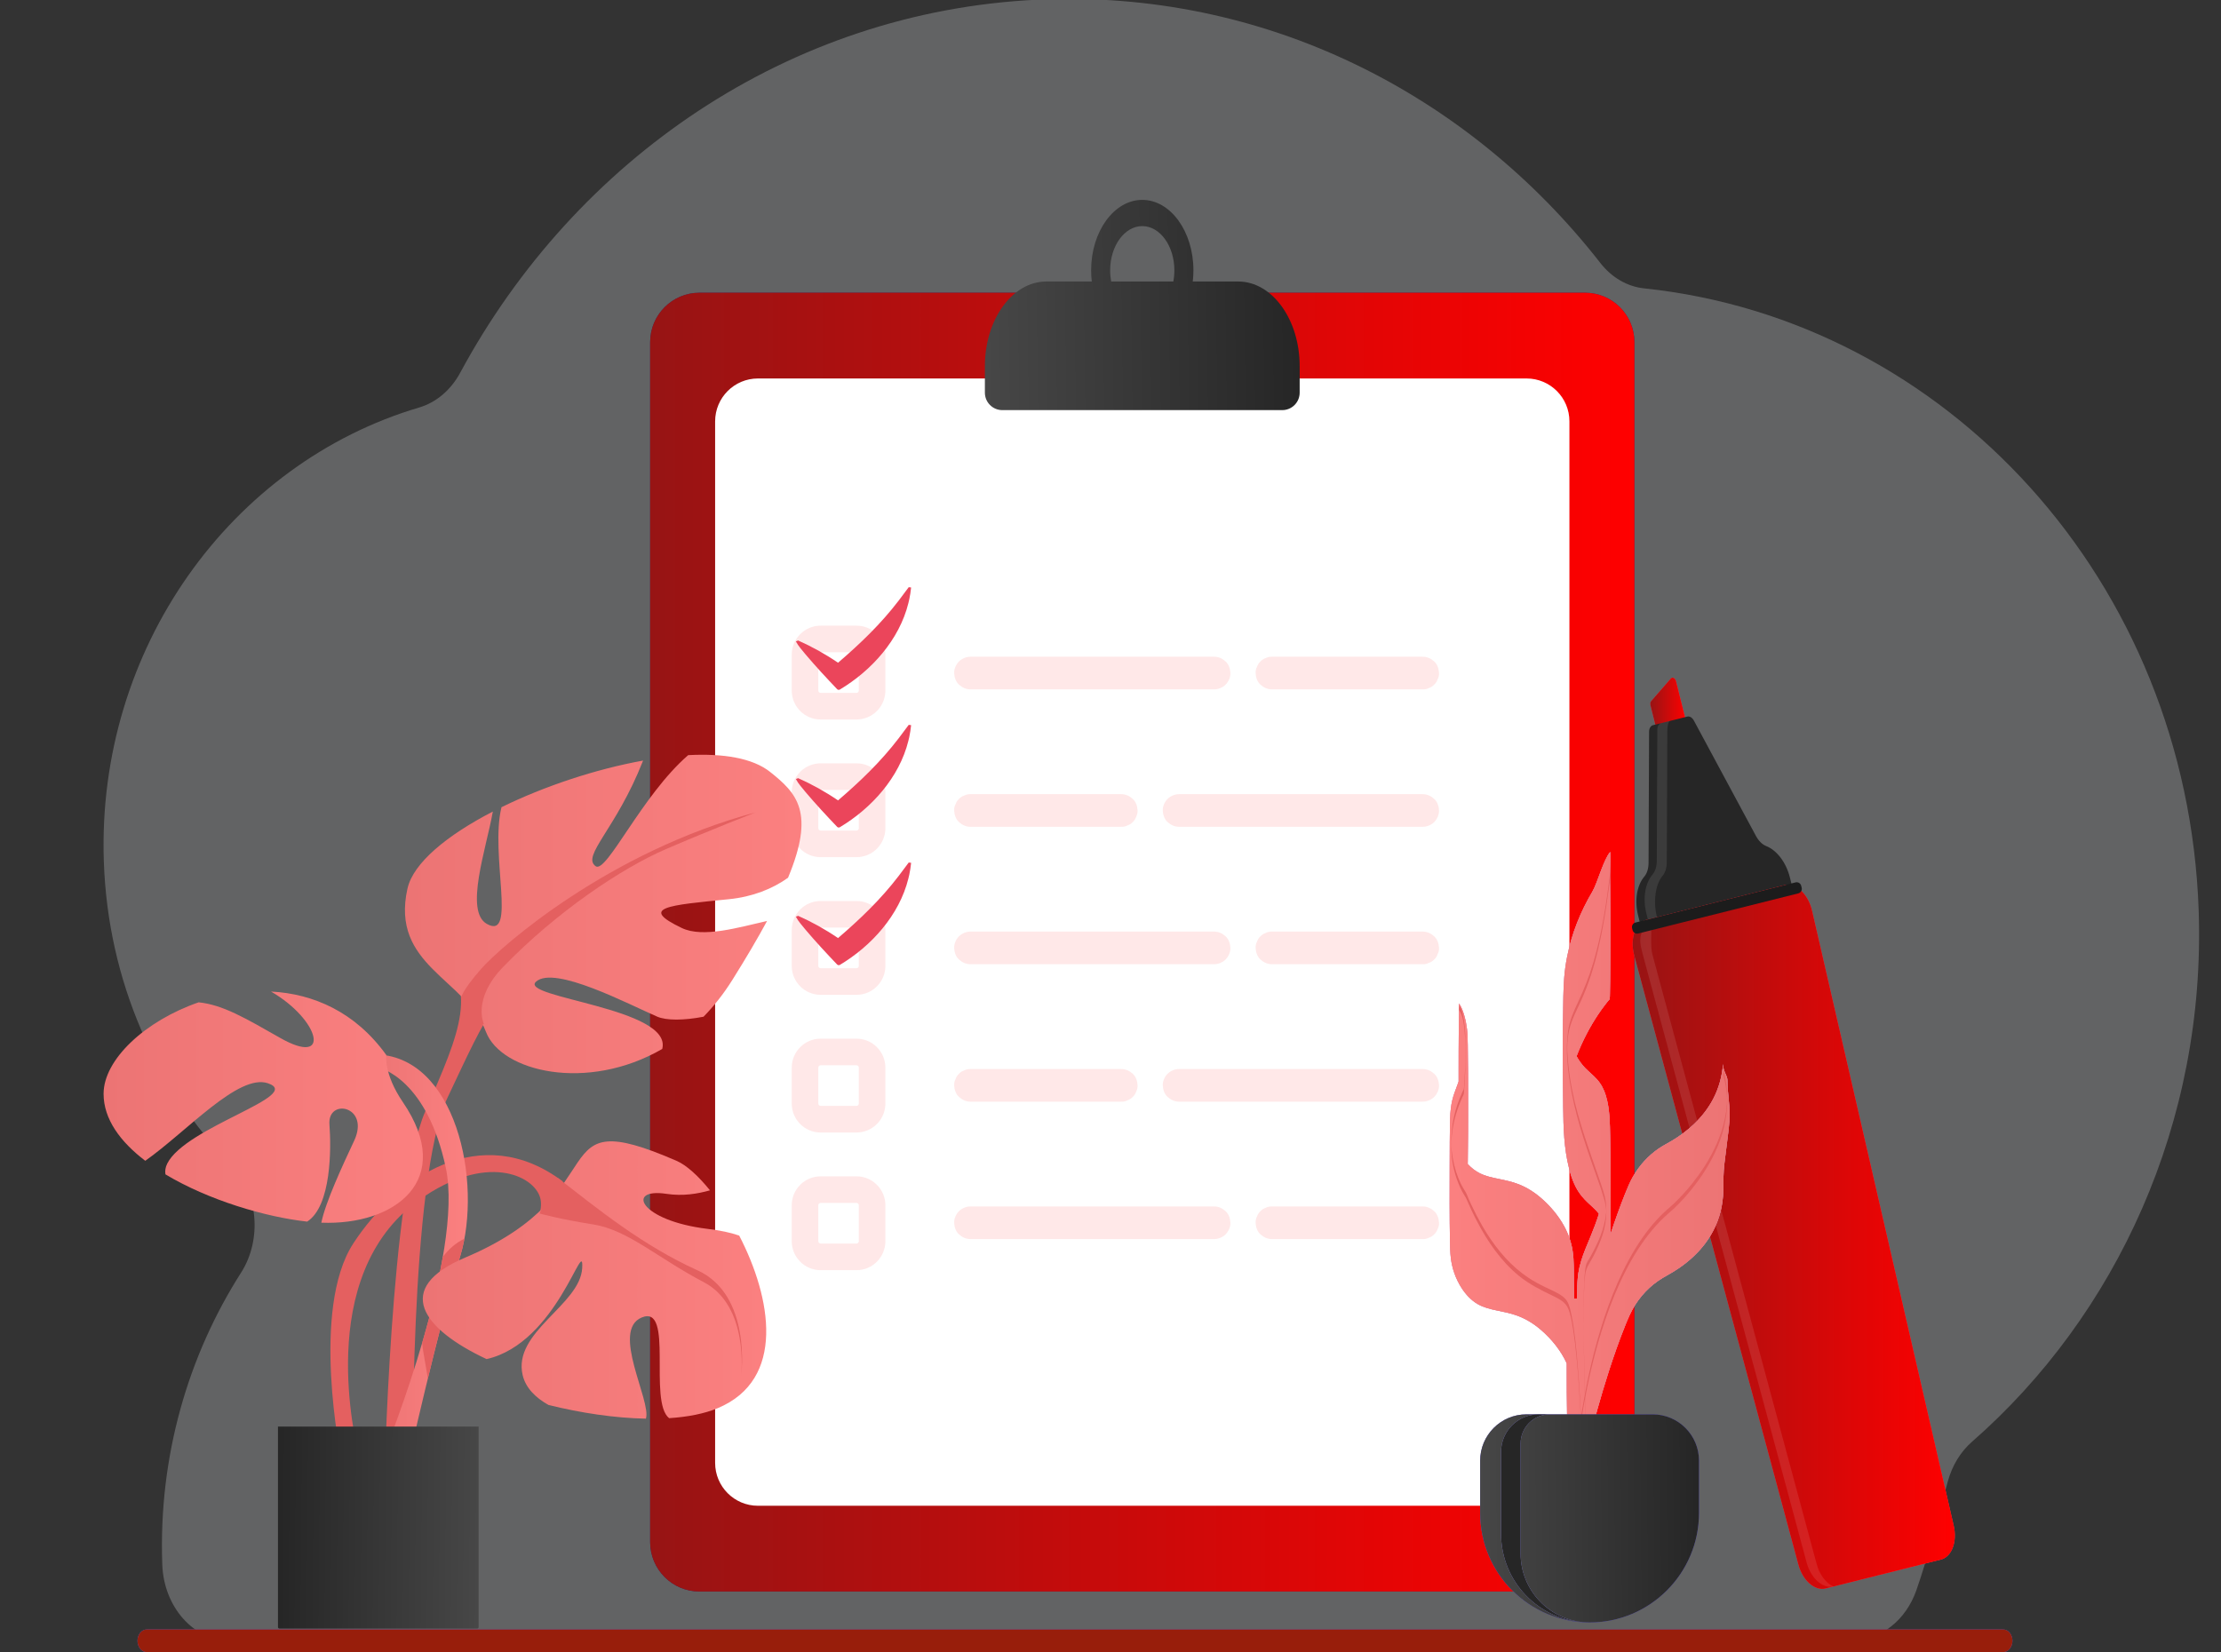 <svg width="840" height="625" viewBox="0 0 840 625" fill="none" xmlns="http://www.w3.org/2000/svg">
<rect x="0" y="0" width="840" height="625" fill="#333333" stroke="none"/>
<g clip-path="url(#clip0_447_266)">
<path d="M831.555 344.413C834.324 424.594 800.494 497.581 745.795 545.45C741.489 549.219 738.298 554.464 736.67 560.458C733.201 573.212 729.405 588.401 724.781 601.612C720.815 612.936 711.421 620.363 700.956 620.37L87.098 620.716C73.291 620.724 61.938 607.988 61.377 591.856C61.374 591.739 61.368 591.621 61.365 591.503C59.963 550.961 71.124 512.887 91.175 481.452C99.22 468.839 97.62 451.148 87.508 440.767C59.053 411.553 40.836 371.207 39.273 325.942C36.485 245.275 87.502 175.18 158.537 154.16C164.967 152.259 170.524 147.554 174.061 140.993C217.505 60.44 298.246 4.33 392.391 -0.117C477.813 -4.15 555.168 35.246 605.268 99.494C609.558 104.994 615.465 108.427 621.803 109.09C736.251 121.089 827.258 219.955 831.555 344.417V344.413Z" fill="#F1F6F9" fill-opacity="0.25"/>
<path d="M757.633 625H55.489C53.562 625 52 623.082 52 620.716C52 618.35 53.562 616.433 55.489 616.433H757.633C759.561 616.433 761.123 618.35 761.123 620.716C761.123 623.082 759.561 625 757.633 625Z" fill="#6357E1"/>
<path d="M757.633 625H55.489C53.562 625 52 623.082 52 620.716C52 618.35 53.562 616.433 55.489 616.433H757.633C759.561 616.433 761.123 618.35 761.123 620.716C761.123 623.082 759.561 625 757.633 625Z" fill="url(#paint0_linear_447_266)"/>
<path d="M599.486 110.743H264.548C254.244 110.743 245.891 119.114 245.891 129.44V583.38C245.891 593.706 254.244 602.077 264.548 602.077H599.486C609.79 602.077 618.143 593.706 618.143 583.38V129.44C618.143 119.114 609.79 110.743 599.486 110.743Z" fill="#302463"/>
<path d="M599.486 110.743H264.548C254.244 110.743 245.891 119.114 245.891 129.44V583.38C245.891 593.706 254.244 602.077 264.548 602.077H599.486C609.79 602.077 618.143 593.706 618.143 583.38V129.44C618.143 119.114 609.79 110.743 599.486 110.743Z" fill="url(#paint1_linear_447_266)"/>
<path d="M577.371 143.179H286.66C277.716 143.179 270.465 150.445 270.465 159.408V553.408C270.465 562.371 277.716 569.638 286.66 569.638H577.371C586.316 569.638 593.567 562.371 593.567 553.408V159.408C593.567 150.445 586.316 143.179 577.371 143.179Z" fill="white"/>
<path d="M468.287 106.492H451.116C451.277 105.115 451.362 103.702 451.362 102.261C451.362 87.57 442.684 75.615 432.016 75.615C421.348 75.615 412.67 87.57 412.67 102.261C412.67 103.702 412.755 105.115 412.916 106.492H395.746C382.902 106.492 372.492 120.828 372.492 138.516V148.548C372.492 152.194 375.441 155.149 379.079 155.149H484.957C488.595 155.149 491.544 152.194 491.544 148.548V138.516C491.544 120.828 481.134 106.492 468.291 106.492H468.287ZM419.87 102.261C419.87 93.04 425.317 85.535 432.012 85.535C438.708 85.535 444.155 93.036 444.155 102.261C444.155 103.723 444.018 105.14 443.76 106.492H420.26C420.003 105.14 419.866 103.723 419.866 102.261H419.87Z" fill="url(#paint2_linear_447_266)"/>
<path d="M367.031 260.791H455.449C456.646 260.791 457.838 260.799 459.035 260.791C459.087 260.791 459.139 260.791 459.192 260.791C460.771 260.791 462.431 260.101 463.547 258.982C464.663 257.864 465.42 256.156 465.352 254.618C465.279 253.023 464.755 251.364 463.547 250.254C462.342 249.143 460.86 248.445 459.192 248.445H370.774C369.577 248.445 368.385 248.437 367.188 248.445C367.136 248.445 367.084 248.445 367.031 248.445C365.452 248.445 363.792 249.135 362.676 250.254C361.609 251.324 360.803 253.08 360.871 254.618C360.944 256.213 361.468 257.872 362.676 258.982C363.881 260.092 365.363 260.791 367.031 260.791Z" fill="#FFE8E8"/>
<path d="M481.043 260.791H535.768C536.51 260.791 537.251 260.791 537.992 260.791C538.024 260.791 538.057 260.791 538.089 260.791C538.939 260.823 539.729 260.646 540.462 260.258C541.227 260.008 541.888 259.584 542.444 258.982C543.044 258.421 543.467 257.759 543.717 256.996C544.104 256.261 544.281 255.466 544.249 254.618C544.176 253.023 543.653 251.364 542.444 250.254C541.239 249.144 539.757 248.445 538.089 248.445H483.363C482.622 248.445 481.88 248.445 481.139 248.445C481.107 248.445 481.075 248.445 481.043 248.445C480.192 248.413 479.403 248.59 478.67 248.978C477.904 249.228 477.243 249.652 476.688 250.254C476.087 250.811 475.664 251.477 475.414 252.24C475.028 252.975 474.85 253.77 474.883 254.618C474.955 256.213 475.479 257.872 476.688 258.982C477.892 260.093 479.375 260.791 481.043 260.791Z" fill="#FFE8E8"/>
<path d="M538.09 300.437H449.672C448.476 300.437 447.283 300.429 446.087 300.437C446.035 300.437 445.982 300.437 445.93 300.437C444.351 300.437 442.691 301.128 441.575 302.246C440.459 303.364 439.701 305.072 439.77 306.61C439.842 308.205 440.366 309.864 441.575 310.974C442.779 312.085 444.262 312.783 445.93 312.783H534.348C535.544 312.783 536.737 312.791 537.933 312.783C537.986 312.783 538.038 312.783 538.09 312.783C539.67 312.783 541.329 312.093 542.445 310.974C543.513 309.905 544.319 308.148 544.25 306.61C544.178 305.015 543.654 303.356 542.445 302.246C541.241 301.136 539.758 300.437 538.09 300.437Z" fill="#FFE8E8"/>
<path d="M424.077 300.437H369.351C368.61 300.437 367.869 300.437 367.127 300.437C367.095 300.437 367.063 300.437 367.031 300.437C366.181 300.405 365.391 300.583 364.658 300.97C363.892 301.221 363.232 301.644 362.676 302.246C362.076 302.803 361.653 303.469 361.403 304.232C361.016 304.967 360.839 305.762 360.871 306.61C360.943 308.205 361.467 309.864 362.676 310.975C363.88 312.085 365.363 312.783 367.031 312.783H421.757C422.498 312.783 423.239 312.783 423.981 312.783C424.013 312.783 424.045 312.783 424.077 312.783C424.927 312.816 425.717 312.638 426.45 312.25C427.216 312 427.876 311.576 428.432 310.975C429.033 310.417 429.456 309.751 429.705 308.988C430.092 308.253 430.269 307.458 430.237 306.61C430.165 305.016 429.641 303.356 428.432 302.246C427.228 301.136 425.745 300.437 424.077 300.437Z" fill="#FFE8E8"/>
<path d="M367.031 364.77H455.449C456.646 364.77 457.838 364.778 459.035 364.77C459.087 364.77 459.14 364.77 459.192 364.77C460.771 364.77 462.431 364.08 463.547 362.962C464.615 361.892 465.42 360.136 465.352 358.597C465.279 357.003 464.756 355.343 463.547 354.233C462.342 353.123 460.86 352.424 459.192 352.424H370.774C369.578 352.424 368.385 352.416 367.189 352.424C367.136 352.424 367.084 352.424 367.031 352.424C365.452 352.424 363.792 353.115 362.676 354.233C361.56 355.351 360.803 357.059 360.871 358.597C360.944 360.192 361.468 361.851 362.676 362.962C363.881 364.072 365.363 364.77 367.031 364.77Z" fill="#FFE8E8"/>
<path d="M481.043 364.771H535.768C536.51 364.771 537.251 364.771 537.992 364.771C538.024 364.771 538.057 364.771 538.089 364.771C538.939 364.803 539.729 364.625 540.462 364.238C541.227 363.987 541.888 363.563 542.444 362.962C543.044 362.405 543.467 361.739 543.717 360.976C544.104 360.241 544.281 359.445 544.249 358.598C544.176 357.003 543.653 355.344 542.444 354.233C541.239 353.123 539.757 352.425 538.089 352.425H483.363C482.622 352.425 481.88 352.425 481.139 352.425C481.107 352.425 481.075 352.425 481.043 352.425C480.192 352.392 479.403 352.57 478.67 352.958C477.904 353.208 477.243 353.632 476.688 354.233C476.087 354.79 475.664 355.457 475.414 356.22C475.028 356.954 474.85 357.75 474.883 358.598C474.955 360.192 475.479 361.852 476.688 362.962C477.892 364.072 479.375 364.771 481.043 364.771Z" fill="#FFE8E8"/>
<path d="M367.031 468.75H455.449C456.646 468.75 457.838 468.758 459.035 468.75C459.087 468.75 459.14 468.75 459.192 468.75C460.771 468.75 462.431 468.06 463.547 466.941C464.663 465.823 465.42 464.115 465.352 462.577C465.279 460.982 464.756 459.323 463.547 458.213C462.342 457.102 460.86 456.404 459.192 456.404H370.774C369.578 456.404 368.385 456.396 367.189 456.404C367.136 456.404 367.084 456.404 367.031 456.404C365.452 456.404 363.792 457.094 362.676 458.213C361.56 459.331 360.803 461.039 360.871 462.577C360.944 464.172 361.468 465.831 362.676 466.941C363.881 468.051 365.363 468.75 367.031 468.75Z" fill="#FFE8E8"/>
<path d="M481.043 468.75H535.768C536.51 468.75 537.251 468.75 537.992 468.75C538.024 468.75 538.057 468.75 538.089 468.75C538.939 468.782 539.729 468.605 540.462 468.217C541.227 467.967 541.888 467.543 542.444 466.941C543.044 466.38 543.467 465.718 543.717 464.955C544.104 464.22 544.281 463.425 544.249 462.577C544.176 460.982 543.653 459.323 542.444 458.213C541.239 457.103 539.757 456.404 538.089 456.404H483.363C482.622 456.404 481.88 456.404 481.139 456.404C481.107 456.404 481.075 456.404 481.043 456.404C480.192 456.372 479.403 456.549 478.67 456.937C477.904 457.187 477.243 457.611 476.688 458.213C476.087 458.774 475.664 459.436 475.414 460.199C475.028 460.934 474.85 461.729 474.883 462.577C474.955 464.172 475.479 465.831 476.688 466.941C477.892 468.052 479.375 468.75 481.043 468.75Z" fill="#FFE8E8"/>
<path d="M538.09 404.417H449.672C448.476 404.417 447.283 404.409 446.087 404.417C446.034 404.417 445.982 404.417 445.93 404.417C444.35 404.417 442.69 405.107 441.575 406.225C440.507 407.295 439.701 409.051 439.77 410.59C439.842 412.184 440.366 413.844 441.575 414.954C442.779 416.064 444.262 416.763 445.93 416.763H534.347C535.544 416.763 536.736 416.771 537.933 416.763C537.985 416.763 538.038 416.763 538.09 416.763C539.669 416.763 541.329 416.072 542.445 414.954C543.561 413.836 544.318 412.128 544.25 410.59C544.177 408.995 543.654 407.336 542.445 406.225C541.241 405.115 539.758 404.417 538.09 404.417Z" fill="#FFE8E8"/>
<path d="M424.077 404.417H369.351C368.61 404.417 367.869 404.417 367.127 404.417C367.095 404.417 367.063 404.417 367.031 404.417C366.181 404.385 365.391 404.562 364.658 404.95C363.892 405.2 363.232 405.624 362.676 406.226C362.076 406.787 361.653 407.449 361.403 408.212C361.016 408.947 360.839 409.742 360.871 410.59C360.943 412.185 361.467 413.844 362.676 414.954C363.88 416.064 365.363 416.763 367.031 416.763H421.757C422.498 416.763 423.239 416.763 423.981 416.763C424.013 416.763 424.045 416.763 424.077 416.763C424.927 416.795 425.717 416.617 426.45 416.23C427.216 415.98 427.876 415.556 428.432 414.954C429.033 414.397 429.456 413.731 429.705 412.968C430.092 412.233 430.269 411.438 430.237 410.59C430.165 408.995 429.641 407.336 428.432 406.226C427.228 405.115 425.745 404.417 424.077 404.417Z" fill="#FFE8E8"/>
<path d="M323.928 272.189H310.371C304.34 272.189 299.438 267.272 299.438 261.232V247.647C299.438 241.603 304.344 236.689 310.371 236.689H323.928C329.959 236.689 334.862 241.607 334.862 247.647V261.232C334.862 267.276 329.955 272.189 323.928 272.189ZM310.371 246.754C309.88 246.754 309.485 247.154 309.485 247.643V261.228C309.485 261.72 309.884 262.116 310.371 262.116H323.928C324.419 262.116 324.814 261.716 324.814 261.228V247.643C324.814 247.15 324.415 246.754 323.928 246.754H310.371Z" fill="#FFE8E8"/>
<path d="M323.928 324.27H310.371C304.34 324.27 299.438 319.353 299.438 313.313V299.728C299.438 293.684 304.344 288.771 310.371 288.771H323.928C329.959 288.771 334.862 293.688 334.862 299.728V313.313C334.862 319.357 329.955 324.27 323.928 324.27ZM310.371 298.835C309.88 298.835 309.485 299.235 309.485 299.724V313.309C309.485 313.801 309.884 314.197 310.371 314.197H323.928C324.419 314.197 324.814 313.797 324.814 313.309V299.724C324.814 299.231 324.415 298.835 323.928 298.835H310.371Z" fill="#FFE8E8"/>
<path d="M323.928 376.35H310.371C304.34 376.35 299.438 371.433 299.438 365.393V351.808C299.438 345.764 304.344 340.851 310.371 340.851H323.928C329.959 340.851 334.862 345.768 334.862 351.808V365.393C334.862 371.437 329.955 376.35 323.928 376.35ZM310.371 350.915C309.88 350.915 309.485 351.315 309.485 351.804V365.389C309.485 365.882 309.884 366.277 310.371 366.277H323.928C324.419 366.277 324.814 365.878 324.814 365.389V351.804C324.814 351.311 324.415 350.915 323.928 350.915H310.371Z" fill="#FFE8E8"/>
<path d="M323.928 428.431H310.371C304.34 428.431 299.438 423.514 299.438 417.474V403.889C299.438 397.845 304.344 392.932 310.371 392.932H323.928C329.959 392.932 334.862 397.849 334.862 403.889V417.474C334.862 423.518 329.955 428.431 323.928 428.431ZM310.371 402.997C309.88 402.997 309.485 403.396 309.485 403.885V417.47C309.485 417.963 309.884 418.358 310.371 418.358H323.928C324.419 418.358 324.814 417.959 324.814 417.47V403.885C324.814 403.392 324.415 402.997 323.928 402.997H310.371Z" fill="#FFE8E8"/>
<path d="M323.928 480.511H310.371C304.34 480.511 299.438 475.594 299.438 469.554V455.969C299.438 449.925 304.344 445.012 310.371 445.012H323.928C329.959 445.012 334.862 449.929 334.862 455.969V469.554C334.862 475.598 329.955 480.511 323.928 480.511ZM310.371 455.077C309.88 455.077 309.485 455.476 309.485 455.965V469.55C309.485 470.043 309.884 470.438 310.371 470.438H323.928C324.419 470.438 324.814 470.039 324.814 469.55V455.965C324.814 455.472 324.415 455.077 323.928 455.077H310.371Z" fill="#FFE8E8"/>
<path d="M343.688 222.127C342.266 223.944 341.134 225.647 339.873 227.23C333.125 236.055 325.285 243.577 316.949 250.719C312.192 247.457 307.123 244.639 301.858 242.301L301.008 242.628C301.942 244.461 303.369 245.927 304.63 247.521C308.465 252.063 312.506 256.407 316.607 260.711C316.873 260.99 317.296 261.05 317.63 260.864C329.644 253.678 340.098 242.051 343.539 228.239L343.889 226.758C343.982 226.293 344.212 224.949 344.3 224.509C344.377 223.988 344.506 222.797 344.59 222.244L343.688 222.131V222.127Z" fill="#EB455B"/>
<path d="M343.688 274.208C342.266 276.025 341.134 277.728 339.873 279.311C333.125 288.137 325.285 295.658 316.949 302.8C312.192 299.538 307.123 296.72 301.858 294.382L301.008 294.709C301.942 296.542 303.369 298.008 304.63 299.602C308.465 304.144 312.506 308.488 316.607 312.792C316.873 313.071 317.296 313.131 317.63 312.945C329.644 305.759 340.098 294.132 343.539 280.32L343.889 278.839C343.982 278.374 344.212 277.03 344.3 276.59C344.377 276.069 344.506 274.878 344.59 274.325L343.688 274.212V274.208Z" fill="#EB455B"/>
<path d="M343.688 326.288C342.266 328.105 341.134 329.809 339.873 331.391C333.125 340.217 325.285 347.738 316.949 354.88C312.192 351.618 307.123 348.8 301.858 346.462L301.008 346.789C301.942 348.622 303.369 350.088 304.63 351.682C308.465 356.224 312.506 360.568 316.607 364.872C316.873 365.147 317.292 365.211 317.626 365.03H317.634C329.648 357.839 340.102 346.212 343.543 332.4L343.893 330.919C343.986 330.455 344.216 329.11 344.304 328.67C344.381 328.149 344.51 326.958 344.594 326.405L343.692 326.292L343.688 326.288Z" fill="#EB455B"/>
<path d="M631.936 256.674L624.499 265.221C624.177 265.588 624.076 266.23 624.233 266.864L626.392 275.504L637.624 272.686L633.898 257.756C633.596 256.553 632.548 255.967 631.94 256.67L631.936 256.674Z" fill="#EB455B"/>
<path d="M631.936 256.674L624.499 265.221C624.177 265.588 624.076 266.23 624.233 266.864L626.392 275.504L637.624 272.686L633.898 257.756C633.596 256.553 632.548 255.967 631.94 256.67L631.936 256.674Z" fill="url(#paint3_linear_447_266)"/>
<path d="M664.123 316.264L640.632 272.593C640.023 271.467 639.048 270.865 638.178 271.083L625.149 274.349C624.279 274.567 623.699 275.561 623.695 276.84L623.497 326.454C623.489 328.517 622.938 330.382 621.902 331.598C619.142 334.836 618.095 340.496 619.561 346.374L620.468 349.995L677.869 335.603L676.962 331.981C675.496 326.103 671.91 321.605 667.954 320.051C666.468 319.466 665.106 318.085 664.127 316.268L664.123 316.264Z" fill="#262626"/>
<path d="M674.865 334.88L622.774 347.944C618.499 349.014 616.368 355.09 618.064 361.376L680.166 591.911C681.794 597.959 686.371 601.956 690.484 600.923L734.042 589.998C738.156 588.968 740.311 583.284 738.905 577.179L685.335 344.504C683.873 338.162 679.143 333.81 674.869 334.88H674.865Z" fill="#EB455B"/>
<path d="M674.865 334.88L622.774 347.944C618.499 349.014 616.368 355.09 618.064 361.376L680.166 591.911C681.794 597.959 686.371 601.956 690.484 600.923L734.042 589.998C738.156 588.968 740.311 583.284 738.905 577.179L685.335 344.504C683.873 338.162 679.143 333.81 674.869 334.88H674.865Z" fill="url(#paint4_linear_447_266)"/>
<path opacity="0.1" d="M631.663 272.714C630.797 272.932 630.596 275.298 630.592 276.578L630.394 326.191C630.386 328.255 629.834 330.12 628.799 331.335C626.039 334.573 625.205 341.089 626.672 346.967L623.239 347.827L622.679 345.586C621.213 339.708 622.256 334.052 625.02 330.81C626.055 329.595 626.607 327.734 626.615 325.667L626.813 276.053C626.817 274.773 627.397 273.78 628.267 273.562L629.17 273.336L631.663 272.71V272.714Z" fill="white"/>
<g opacity="0.1">
<path d="M693.369 600.188C689.317 601.023 684.881 597.063 683.286 591.124L621.183 360.589C620.353 357.508 620.035 355.248 620.845 352.833C621.32 351.396 623.971 350.092 624.261 351.243C624.322 351.489 624.406 351.711 624.519 351.913C624.656 352.187 624.136 358.037 624.962 361.11L687.065 591.645C688.168 595.743 690.622 598.9 693.369 600.184V600.188Z" fill="white"/>
</g>
<path d="M679.093 333.815L618.552 348.998C617.611 349.234 617.039 350.19 617.274 351.133L617.458 351.87C617.693 352.813 618.647 353.386 619.588 353.15L680.13 337.967C681.071 337.731 681.643 336.775 681.407 335.832L681.224 335.096C680.988 334.153 680.034 333.579 679.093 333.815Z" fill="#1C1C1C"/>
<path d="M653.329 408.693C653.312 407.393 652.531 406.295 652.12 405.06C651.717 403.848 651.761 403.687 651.661 402.552C651.31 407.167 650.077 411.673 647.934 415.762C646.057 419.343 643.539 422.541 640.63 425.306C638.1 427.709 635.284 429.788 632.303 431.568C630.635 432.565 628.903 433.425 627.299 434.528C625.325 435.884 623.504 437.475 621.881 439.251C620.257 441.027 618.827 442.99 617.626 445.085C616.373 447.273 615.431 449.615 614.496 451.956C612.57 456.781 610.826 461.678 609.194 466.612C609.154 466.737 609.114 466.862 609.073 466.987C609.142 454.657 609.206 442.319 608.969 429.994C608.868 424.85 608.84 419.473 607.345 414.499C606.652 412.197 605.56 410.074 603.949 408.289C602.599 406.792 601.004 405.552 599.594 404.115C598.256 402.746 597.164 401.212 596.262 399.573C596.854 398.027 597.495 396.501 598.184 394.995C600.545 389.831 603.437 384.873 606.87 380.352C607.486 379.54 608.11 378.733 608.791 377.974C608.86 377.259 608.892 376.54 608.888 375.826C608.932 374.106 608.961 372.386 608.969 370.666C609.033 364.784 609.045 358.902 609.041 353.019C609.041 347.137 609.037 341.255 608.969 335.373C608.952 334.073 608.936 332.773 608.916 331.469C608.932 330.33 609.102 323.43 609.001 322.296C606.487 325.09 604.17 334.097 602.257 337.319C597.749 344.896 594.429 353.225 592.709 361.885C592.185 364.517 591.81 367.178 591.597 369.851C591.403 372.241 591.323 374.623 591.27 377.021C590.976 390.937 591.053 404.878 591.206 418.794C591.291 426.566 591.504 434.309 593.406 441.883C594.228 445.154 595.372 448.412 597.277 451.222C598.514 453.042 600.077 454.548 601.697 456.018C602.789 457.007 603.84 458.024 604.738 459.175C603.832 462.066 602.764 464.9 601.608 467.702C600.339 470.786 598.973 473.842 598.002 477.04C597.535 478.582 597.164 480.157 596.927 481.751C596.762 482.857 596.673 483.972 596.604 485.086C596.576 485.526 596.56 485.966 596.548 486.406C596.504 488.025 596.472 489.644 596.447 491.263C596.065 491.271 595.678 491.275 595.295 491.267C595.283 488.962 595.267 486.656 595.243 484.355C595.215 481.804 595.259 479.204 595.106 476.632C595.098 476.026 595.086 475.816 595.07 476.002C595.001 475.053 594.9 474.105 594.759 473.168C594.252 469.841 593.104 466.64 591.48 463.709C589.369 459.898 586.505 456.498 583.282 453.616C580.655 451.27 577.698 449.324 574.431 448.04C571.909 447.047 569.274 446.494 566.631 445.953C564.286 445.477 561.921 444.964 559.758 443.898C557.981 443.026 556.438 441.795 555.105 440.345C555.113 440.018 555.117 439.691 555.125 439.364C555.258 432.024 555.25 424.677 555.25 417.333C555.25 410.046 555.25 402.75 555.125 395.463C555.105 394.337 555.093 393.206 555.044 392.076C555.004 391.155 554.94 390.235 554.831 389.318C554.492 386.428 553.501 381.991 551.809 379.617C551.741 380.331 551.809 382.665 551.809 383.384C551.765 385.103 551.737 386.823 551.729 388.543C551.668 394.425 551.656 400.308 551.656 406.19C551.656 407.183 551.656 408.176 551.656 409.169C551.483 409.666 551.306 410.163 551.12 410.659C550.452 412.464 549.743 414.232 549.291 416.11C548.764 418.322 548.526 420.595 548.462 422.868C548.284 428.916 548.296 434.968 548.28 441.015C548.256 450.616 548.212 460.225 548.401 469.825C548.441 471.856 548.474 473.883 548.715 475.901C549.199 479.918 550.577 483.806 552.752 487.193C554.376 489.725 556.438 491.986 559.065 493.443C561.228 494.646 563.63 495.236 566.027 495.732C568.67 496.281 571.324 496.79 573.867 497.727C577.17 498.946 580.179 500.823 582.85 503.137C586.839 506.592 590.332 510.884 592.548 515.749C592.531 522.955 592.56 530.162 592.701 537.36C592.721 538.345 592.721 539.339 592.793 540.324C592.805 540.473 592.813 540.622 592.826 540.768C592.826 540.772 592.826 540.78 592.826 540.784C592.838 540.796 592.838 540.816 592.85 540.832C592.894 540.877 592.942 540.897 592.995 540.921C593.168 541.01 593.406 541.022 593.595 541.046C594.308 541.139 595.037 541.143 595.754 541.147C597.422 541.159 599.09 541.099 600.754 541.022C601.028 541.01 601.298 540.998 601.572 540.982C601.673 540.978 601.926 541.01 602.011 540.958C602.075 540.921 602.088 540.869 602.104 540.792C602.297 540.82 602.438 540.869 602.474 540.954C602.535 540.304 602.563 539.65 602.567 538.995C603.058 537.106 603.566 535.217 604.09 533.335C605.443 528.474 606.89 523.642 608.437 518.841C610.318 513 612.349 507.202 614.637 501.51C615.725 498.805 616.853 496.14 618.416 493.677C619.935 491.287 621.756 489.095 623.83 487.185C625.865 485.312 628.121 483.79 630.534 482.47C632.178 481.57 633.777 480.584 635.316 479.515C638.918 477.003 642.205 473.996 644.876 470.467C647.958 466.394 650.126 461.658 651.109 456.607C651.375 455.235 651.556 453.842 651.661 452.445C651.846 450.022 651.81 447.556 651.834 445.133C651.894 439.251 654.134 427.87 654.134 421.988C654.134 416.105 653.393 414.547 653.329 408.665V408.693ZM592.874 540.203C592.878 540.154 592.882 540.11 592.89 540.061C592.87 540.639 592.866 540.518 592.874 540.203Z" fill="#ABA6F8"/>
<path d="M653.329 408.693C653.312 407.393 652.531 406.295 652.12 405.06C651.717 403.848 651.761 403.687 651.661 402.552C651.31 407.167 650.077 411.673 647.934 415.762C646.057 419.343 643.539 422.541 640.63 425.306C638.1 427.709 635.284 429.788 632.303 431.568C630.635 432.565 628.903 433.425 627.299 434.528C625.325 435.884 623.504 437.475 621.881 439.251C620.257 441.027 618.827 442.99 617.626 445.085C616.373 447.273 615.431 449.615 614.496 451.956C612.57 456.781 610.826 461.678 609.194 466.612C609.154 466.737 609.114 466.862 609.073 466.987C609.142 454.657 609.206 442.319 608.969 429.994C608.868 424.85 608.84 419.473 607.345 414.499C606.652 412.197 605.56 410.074 603.949 408.289C602.599 406.792 601.004 405.552 599.594 404.115C598.256 402.746 597.164 401.212 596.262 399.573C596.854 398.027 597.495 396.501 598.184 394.995C600.545 389.831 603.437 384.873 606.87 380.352C607.486 379.54 608.11 378.733 608.791 377.974C608.86 377.259 608.892 376.54 608.888 375.826C608.932 374.106 608.961 372.386 608.969 370.666C609.033 364.784 609.045 358.902 609.041 353.019C609.041 347.137 609.037 341.255 608.969 335.373C608.952 334.073 608.936 332.773 608.916 331.469C608.932 330.33 609.102 323.43 609.001 322.296C606.487 325.09 604.17 334.097 602.257 337.319C597.749 344.896 594.429 353.225 592.709 361.885C592.185 364.517 591.81 367.178 591.597 369.851C591.403 372.241 591.323 374.623 591.27 377.021C590.976 390.937 591.053 404.878 591.206 418.794C591.291 426.566 591.504 434.309 593.406 441.883C594.228 445.154 595.372 448.412 597.277 451.222C598.514 453.042 600.077 454.548 601.697 456.018C602.789 457.007 603.84 458.024 604.738 459.175C603.832 462.066 602.764 464.9 601.608 467.702C600.339 470.786 598.973 473.842 598.002 477.04C597.535 478.582 597.164 480.157 596.927 481.751C596.762 482.857 596.673 483.972 596.604 485.086C596.576 485.526 596.56 485.966 596.548 486.406C596.504 488.025 596.472 489.644 596.447 491.263C596.065 491.271 595.678 491.275 595.295 491.267C595.283 488.962 595.267 486.656 595.243 484.355C595.215 481.804 595.259 479.204 595.106 476.632C595.098 476.026 595.086 475.816 595.07 476.002C595.001 475.053 594.9 474.105 594.759 473.168C594.252 469.841 593.104 466.64 591.48 463.709C589.369 459.898 586.505 456.498 583.282 453.616C580.655 451.27 577.698 449.324 574.431 448.04C571.909 447.047 569.274 446.494 566.631 445.953C564.286 445.477 561.921 444.964 559.758 443.898C557.981 443.026 556.438 441.795 555.105 440.345C555.113 440.018 555.117 439.691 555.125 439.364C555.258 432.024 555.25 424.677 555.25 417.333C555.25 410.046 555.25 402.75 555.125 395.463C555.105 394.337 555.093 393.206 555.044 392.076C555.004 391.155 554.94 390.235 554.831 389.318C554.492 386.428 553.501 381.991 551.809 379.617C551.741 380.331 551.809 382.665 551.809 383.384C551.765 385.103 551.737 386.823 551.729 388.543C551.668 394.425 551.656 400.308 551.656 406.19C551.656 407.183 551.656 408.176 551.656 409.169C551.483 409.666 551.306 410.163 551.12 410.659C550.452 412.464 549.743 414.232 549.291 416.11C548.764 418.322 548.526 420.595 548.462 422.868C548.284 428.916 548.296 434.968 548.28 441.015C548.256 450.616 548.212 460.225 548.401 469.825C548.441 471.856 548.474 473.883 548.715 475.901C549.199 479.918 550.577 483.806 552.752 487.193C554.376 489.725 556.438 491.986 559.065 493.443C561.228 494.646 563.63 495.236 566.027 495.732C568.67 496.281 571.324 496.79 573.867 497.727C577.17 498.946 580.179 500.823 582.85 503.137C586.839 506.592 590.332 510.884 592.548 515.749C592.531 522.955 592.56 530.162 592.701 537.36C592.721 538.345 592.721 539.339 592.793 540.324C592.805 540.473 592.813 540.622 592.826 540.768C592.826 540.772 592.826 540.78 592.826 540.784C592.838 540.796 592.838 540.816 592.85 540.832C592.894 540.877 592.942 540.897 592.995 540.921C593.168 541.01 593.406 541.022 593.595 541.046C594.308 541.139 595.037 541.143 595.754 541.147C597.422 541.159 599.09 541.099 600.754 541.022C601.028 541.01 601.298 540.998 601.572 540.982C601.673 540.978 601.926 541.01 602.011 540.958C602.075 540.921 602.088 540.869 602.104 540.792C602.297 540.82 602.438 540.869 602.474 540.954C602.535 540.304 602.563 539.65 602.567 538.995C603.058 537.106 603.566 535.217 604.09 533.335C605.443 528.474 606.89 523.642 608.437 518.841C610.318 513 612.349 507.202 614.637 501.51C615.725 498.805 616.853 496.14 618.416 493.677C619.935 491.287 621.756 489.095 623.83 487.185C625.865 485.312 628.121 483.79 630.534 482.47C632.178 481.57 633.777 480.584 635.316 479.515C638.918 477.003 642.205 473.996 644.876 470.467C647.958 466.394 650.126 461.658 651.109 456.607C651.375 455.235 651.556 453.842 651.661 452.445C651.846 450.022 651.81 447.556 651.834 445.133C651.894 439.251 654.134 427.87 654.134 421.988C654.134 416.105 653.393 414.547 653.329 408.665V408.693ZM592.874 540.203C592.878 540.154 592.882 540.11 592.89 540.061C592.87 540.639 592.866 540.518 592.874 540.203Z" fill="url(#paint5_linear_447_266)"/>
<path d="M653.329 408.693C653.312 407.393 652.531 406.295 652.12 405.06C651.717 403.848 651.761 403.687 651.661 402.552C651.31 407.167 650.077 411.673 647.934 415.762C646.057 419.343 643.539 422.541 640.63 425.306C638.1 427.709 635.284 429.788 632.303 431.568C630.635 432.565 628.903 433.425 627.299 434.528C625.325 435.884 623.504 437.475 621.881 439.251C620.257 441.027 618.827 442.99 617.626 445.085C616.373 447.273 615.431 449.615 614.496 451.956C612.57 456.781 610.826 461.678 609.194 466.612C609.154 466.737 609.114 466.862 609.073 466.987C609.142 454.657 609.206 442.319 608.969 429.994C608.868 424.85 608.84 419.473 607.345 414.499C606.652 412.197 605.56 410.074 603.949 408.289C602.599 406.792 601.004 405.552 599.594 404.115C598.256 402.746 597.164 401.212 596.262 399.573C596.854 398.027 597.495 396.501 598.184 394.995C600.545 389.831 603.437 384.873 606.87 380.352C607.486 379.54 608.11 378.733 608.791 377.974C608.86 377.259 608.892 376.54 608.888 375.826C608.932 374.106 608.961 372.386 608.969 370.666C609.033 364.784 609.045 358.902 609.041 353.019C609.041 347.137 609.037 341.255 608.969 335.373C608.952 334.073 608.936 332.773 608.916 331.469C608.932 330.33 609.102 323.43 609.001 322.296C606.487 325.09 604.17 334.097 602.257 337.319C597.749 344.896 594.429 353.225 592.709 361.885C592.185 364.517 591.81 367.178 591.597 369.851C591.403 372.241 591.323 374.623 591.27 377.021C590.976 390.937 591.053 404.878 591.206 418.794C591.291 426.566 591.504 434.309 593.406 441.883C594.228 445.154 595.372 448.412 597.277 451.222C598.514 453.042 600.077 454.548 601.697 456.018C602.789 457.007 603.84 458.024 604.738 459.175C603.832 462.066 602.764 464.9 601.608 467.702C600.339 470.786 598.973 473.842 598.002 477.04C597.535 478.582 597.164 480.157 596.927 481.751C596.762 482.857 596.673 483.972 596.604 485.086C596.576 485.526 596.56 485.966 596.548 486.406C596.504 488.025 596.472 489.644 596.447 491.263C596.065 491.271 595.678 491.275 595.295 491.267C595.283 488.962 595.267 486.656 595.243 484.355C595.215 481.804 595.259 479.204 595.106 476.632C595.098 476.026 595.086 475.816 595.07 476.002C595.001 475.053 594.9 474.105 594.759 473.168C594.252 469.841 593.104 466.64 591.48 463.709C589.369 459.898 586.505 456.498 583.282 453.616C580.655 451.27 577.698 449.324 574.431 448.04C571.909 447.047 569.274 446.494 566.631 445.953C564.286 445.477 561.921 444.964 559.758 443.898C557.981 443.026 556.438 441.795 555.105 440.345C555.113 440.018 555.117 439.691 555.125 439.364C555.258 432.024 555.25 424.677 555.25 417.333C555.25 410.046 555.25 402.75 555.125 395.463C555.105 394.337 555.093 393.206 555.044 392.076C555.004 391.155 554.94 390.235 554.831 389.318C554.492 386.428 553.501 381.991 551.809 379.617C551.741 380.331 551.809 382.665 551.809 383.384C551.765 385.103 551.737 386.823 551.729 388.543C551.668 394.425 551.656 400.308 551.656 406.19C551.656 407.183 551.656 408.176 551.656 409.169C551.483 409.666 551.306 410.163 551.12 410.659C550.452 412.464 549.743 414.232 549.291 416.11C548.764 418.322 548.526 420.595 548.462 422.868C548.284 428.916 548.296 434.968 548.28 441.015C548.256 450.616 548.212 460.225 548.401 469.825C548.441 471.856 548.474 473.883 548.715 475.901C549.199 479.918 550.577 483.806 552.752 487.193C554.376 489.725 556.438 491.986 559.065 493.443C561.228 494.646 563.63 495.236 566.027 495.732C568.67 496.281 571.324 496.79 573.867 497.727C577.17 498.946 580.179 500.823 582.85 503.137C586.839 506.592 590.332 510.884 592.548 515.749C592.531 522.955 592.56 530.162 592.701 537.36C592.721 538.345 592.721 539.339 592.793 540.324C592.805 540.473 592.813 540.622 592.826 540.768C592.826 540.772 592.826 540.78 592.826 540.784C592.838 540.796 592.838 540.816 592.85 540.832C592.894 540.877 592.942 540.897 592.995 540.921C593.168 541.01 593.406 541.022 593.595 541.046C594.308 541.139 595.037 541.143 595.754 541.147C597.422 541.159 599.09 541.099 600.754 541.022C601.028 541.01 601.298 540.998 601.572 540.982C601.673 540.978 601.926 541.01 602.011 540.958C602.075 540.921 602.088 540.869 602.104 540.792C602.297 540.82 602.438 540.869 602.474 540.954C602.535 540.304 602.563 539.65 602.567 538.995C603.058 537.106 603.566 535.217 604.09 533.335C605.443 528.474 606.89 523.642 608.437 518.841C610.318 513 612.349 507.202 614.637 501.51C615.725 498.805 616.853 496.14 618.416 493.677C619.935 491.287 621.756 489.095 623.83 487.185C625.865 485.312 628.121 483.79 630.534 482.47C632.178 481.57 633.777 480.584 635.316 479.515C638.918 477.003 642.205 473.996 644.876 470.467C647.958 466.394 650.126 461.658 651.109 456.607C651.375 455.235 651.556 453.842 651.661 452.445C651.846 450.022 651.81 447.556 651.834 445.133C651.894 439.251 654.134 427.87 654.134 421.988C654.134 416.105 653.393 414.547 653.329 408.665V408.693ZM592.874 540.203C592.878 540.154 592.882 540.11 592.89 540.061C592.87 540.639 592.866 540.518 592.874 540.203Z" fill="url(#paint6_linear_447_266)"/>
<path d="M596.731 547.696C596.856 546.299 597.021 544.91 597.194 543.521C597.654 539.835 598.21 536.161 598.842 532.5C599.745 527.291 600.804 522.112 602.041 516.972C603.495 510.928 605.191 504.937 607.202 499.055C609.301 492.906 611.746 486.866 614.695 481.073C617.527 475.506 620.839 470.144 624.851 465.348C626.769 463.059 628.852 460.899 631.116 458.953C631.785 458.376 632.45 457.814 633.09 457.209C636.071 454.379 638.803 451.27 641.285 447.992C645.104 442.953 648.355 437.422 650.522 431.463C652.94 424.814 653.806 417.607 652.931 410.574C652.698 408.689 652.307 406.824 651.783 404.999C651.953 405.584 651.614 406.323 651.783 406.921C652.307 408.75 652.694 410.611 652.931 412.496C653.052 413.473 653.133 414.454 653.173 415.439C653.185 415.698 653.185 415.96 653.197 416.219C653.209 416.586 653.197 415.96 653.197 415.96C653.23 416.077 653.189 416.307 653.185 416.428C653.169 416.864 653.149 417.301 653.117 417.737C652.871 421.241 652.142 424.701 651.05 428.036C649.072 434.079 645.934 439.711 642.207 444.843C639.653 448.359 636.809 451.678 633.698 454.714C633.147 455.255 632.591 455.796 632.002 456.296C630.028 457.992 628.139 459.74 626.39 461.674C622.305 466.192 618.917 471.315 616.012 476.664C612.979 482.248 610.461 488.106 608.289 494.073C606.17 499.903 604.382 505.85 602.843 511.857C601.497 517.105 600.345 522.402 599.358 527.732C598.625 531.704 597.98 535.693 597.444 539.698C597.186 541.636 596.941 543.578 596.755 545.524C596.747 545.608 596.739 545.697 596.731 545.782C596.675 546.42 596.788 547.07 596.731 547.704V547.696Z" fill="#E46060"/>
<path d="M600.087 545.81C599.946 542.362 599.825 538.91 599.713 535.458C599.455 527.735 599.237 520.012 599.096 512.289C598.955 504.622 598.83 496.939 599.076 489.272C599.153 486.826 599.229 484.355 599.572 481.928C599.922 479.454 601.445 477.524 602.585 475.336C605.228 470.269 607.448 464.746 607.52 458.952C607.549 456.853 607.468 454.806 606.968 452.759C606.525 450.93 605.929 449.138 605.321 447.362C601.393 435.88 597.03 424.608 594.657 412.661C593.96 409.153 593.416 405.612 593.077 402.051C592.952 400.755 592.856 399.455 592.791 398.155C592.775 397.788 592.759 397.417 592.747 397.049C592.743 396.864 592.735 396.678 592.731 396.492C592.727 396.242 592.739 395.769 592.723 396.298C592.783 393.997 592.981 391.708 593.525 389.463C594.467 385.571 596.409 382.035 598.049 378.409C600.885 372.147 602.924 365.591 604.487 358.897C605.82 353.189 606.839 347.407 607.702 341.606C607.976 339.757 608.233 337.903 608.475 336.05C608.664 334.617 608.934 333.172 608.938 331.722C608.942 330.338 608.938 328.949 608.938 327.564V323.66C608.938 323.587 608.938 322.699 608.93 322.699C608.922 322.699 608.922 323.648 608.922 323.66V331.468C608.922 331.149 608.93 330.826 608.93 330.507C607.569 341.731 605.848 353.015 602.686 363.887C601.127 369.249 599.064 374.372 596.687 379.415C595.056 382.874 593.561 386.326 593.033 390.15C591.982 397.719 593.013 405.814 594.399 413.235C596.619 425.12 600.8 436.392 604.793 447.753C605.454 449.63 606.102 451.516 606.642 453.434C606.856 454.193 607.053 454.96 607.202 455.735C607.311 456.292 607.391 456.853 607.444 457.418C607.468 457.681 607.468 457.947 607.496 458.206C607.548 458.734 607.496 457.842 607.5 457.846C607.645 458.202 607.436 458.92 607.395 459.316C606.795 465.016 604.285 470.394 601.542 475.352C600.978 476.373 600.188 477.387 599.858 478.517C599.656 479.203 599.572 479.926 599.491 480.633C599.213 483.023 599.129 485.437 599.056 487.839C598.838 495.154 598.911 502.482 599.016 509.798C599.129 517.537 599.326 525.276 599.568 533.012C599.713 537.671 599.874 542.326 600.055 546.981C600.063 547.207 600.071 547.433 600.083 547.659C600.063 547.203 600.112 546.387 600.087 545.806V545.81Z" fill="#E46060"/>
<path d="M598.458 547.922C598.353 544.628 598.208 541.329 598.051 538.039C597.716 531.042 597.305 524.05 596.737 517.07C596.205 510.549 595.662 503.952 594.344 497.537C593.986 495.777 593.627 493.799 592.676 492.248C591.919 491.013 590.714 490.145 589.482 489.435C587.858 488.502 586.13 487.759 584.45 486.948C582.21 485.866 580.022 484.683 577.951 483.306C571.638 479.107 566.615 473.281 562.55 466.923C561.075 464.618 559.722 462.236 558.461 459.809C557.764 458.469 557.095 457.112 556.454 455.744C556.124 455.045 555.802 454.339 555.487 453.632C555.121 452.817 554.835 451.9 554.396 451.125C553.767 450.019 553.062 448.977 552.506 447.823C551.1 444.916 550.113 441.799 549.525 438.626C549.118 436.429 548.828 434.14 548.917 431.904C549.025 429.158 549.42 426.429 550.061 423.76C550.782 420.769 551.809 417.858 553.078 415.056C553.284 414.6 553.57 414.172 553.646 413.679C553.687 413.421 553.691 413.147 553.711 412.884C553.912 410.321 554.057 407.753 554.154 405.181C554.303 401.37 554.343 397.551 554.243 393.739C554.154 390.332 553.985 386.84 553.171 383.513C552.897 382.391 552.542 381.248 551.902 380.279C552.003 380.429 551.894 381.05 551.894 381.24C551.894 381.454 551.781 382.015 551.902 382.201C553.421 384.494 553.683 387.676 553.936 390.336C554.299 394.147 554.315 397.979 554.198 401.802C554.11 404.672 553.961 407.539 553.747 410.405C553.711 410.89 553.747 411.479 553.622 411.952C553.513 412.355 553.243 412.759 553.07 413.143C552.704 413.954 552.353 414.778 552.027 415.609C551.467 417.034 550.971 418.484 550.552 419.953C549.174 424.758 548.739 429.671 548.892 434.653C549.009 438.537 549.702 442.405 550.983 446.074C551.737 448.234 552.683 450.35 553.892 452.292C554.15 452.704 554.392 453.055 554.585 453.499C555.834 456.418 557.179 459.292 558.654 462.102C562.679 469.781 567.719 477.149 574.483 482.668C578.374 485.841 582.742 488.03 587.234 490.194C588.668 490.884 590.142 491.598 591.355 492.644C592.507 493.637 593.132 494.873 593.575 496.31C594.296 498.639 594.691 501.07 595.057 503.476C595.557 506.783 595.927 510.105 596.25 513.432C596.959 520.735 597.438 528.059 597.829 535.382C598.071 539.953 598.28 544.523 598.437 549.097C598.445 549.323 598.453 549.549 598.462 549.775C598.445 549.315 598.486 548.504 598.466 547.922H598.458Z" fill="#E46060"/>
<path d="M625.082 535.06H577.305C567.641 535.06 559.805 542.912 559.805 552.597V572.311C559.805 595.219 578.337 613.786 601.192 613.786C624.05 613.786 642.578 595.215 642.578 572.311V552.597C642.578 542.912 634.743 535.06 625.078 535.06H625.082Z" fill="#6357E1"/>
<path d="M625.082 535.06H577.305C567.641 535.06 559.805 542.912 559.805 552.597V572.311C559.805 595.219 578.337 613.786 601.192 613.786C624.05 613.786 642.578 595.215 642.578 572.311V552.597C642.578 542.912 634.743 535.06 625.078 535.06H625.082Z" fill="url(#paint7_linear_447_266)"/>
<path d="M575.096 587.633V546.118C575.096 540.009 580.035 535.06 586.13 535.06H581.868C574.048 535.06 567.711 541.41 567.711 549.246V580.236C567.711 598.315 581.981 613.047 599.848 613.754C586.058 613.051 575.092 601.626 575.092 587.633H575.096Z" fill="#9F98F8"/>
<path d="M575.096 587.633V546.118C575.096 540.009 580.035 535.06 586.13 535.06H581.868C574.048 535.06 567.711 541.41 567.711 549.246V580.236C567.711 598.315 581.981 613.047 599.848 613.754C586.058 613.051 575.092 601.626 575.092 587.633H575.096Z" fill="#262626"/>
<path d="M163.94 357.309C181.801 373.679 174.035 390.05 160.833 420.454C147.63 450.857 145.301 563.115 145.301 563.115L156.171 561.555C156.171 561.555 154.618 446.177 169.374 414.996C184.127 383.814 190.339 368.221 203.541 378.356C216.743 388.49 163.94 357.309 163.94 357.309Z" fill="#E46060"/>
<path d="M154.126 336.113C156.295 326.412 169.176 315.913 186.399 307.01C183.838 321.319 175.627 344.714 184.126 349.515C195.588 355.988 185.241 323.322 189.664 305.368C205.836 297.441 225.293 290.958 243.209 287.733C243.183 287.802 243.163 287.861 243.137 287.93C233.042 313.657 219.843 323.792 225.277 327.69C229.366 330.622 242.686 300.905 260.275 285.674C273.477 284.968 284.645 286.764 291.253 292.016C301.465 300.13 308.318 307.332 298.047 332.051C292.178 336.261 284.58 339.279 275.747 340.166C252.454 342.504 241.58 343.282 257.887 351.079C265.872 354.895 279.257 350.862 290.108 348.405C286.588 354.918 282.26 362.29 277 370.684C273.667 376.008 269.99 380.631 266.088 384.628C258.58 386.073 252.035 386.09 248.567 384.599C237.697 379.922 209.742 365.108 202.752 371.348C195.912 377.453 254.524 381.318 250.461 396.828C222.051 413.261 189.543 405.442 183.795 390.352C176.079 370.09 147.584 365.321 154.113 336.117L154.126 336.113Z" fill="url(#paint8_linear_447_266)"/>
<path d="M212.859 446.959C181.8 423.573 149.962 445.399 133.655 470.344C117.348 495.29 128.997 551.42 128.997 551.42C128.997 551.42 135.209 551.42 135.209 549.082C135.209 546.744 118.123 482.817 158.503 453.974C183.762 435.928 201.989 444.617 204.318 453.195C206.647 461.77 194.224 477.362 194.224 477.362L212.859 446.959Z" fill="#E46060"/>
<path d="M141.424 398.884C172.483 398.884 182.578 447.218 174.037 475.28C165.496 503.345 153.847 555.574 153.847 555.574L146.082 547.778C146.082 547.778 175.591 474.499 168.6 441.757C161.613 409.015 144.528 403.557 141.424 403.557C138.319 403.557 141.424 398.881 141.424 398.881V398.884Z" fill="url(#paint9_linear_447_266)"/>
<path d="M167.471 475.5C169.656 472.594 172.354 470.193 175.648 468.604C175.217 470.925 174.68 473.162 174.036 475.283C170.143 488.071 165.609 505.871 161.821 521.466C161.478 519.47 160.948 516.393 160.127 511.644C159.934 510.524 159.783 509.306 159.675 508.015C162.718 497.628 165.593 486.314 167.471 475.5Z" fill="#E46060"/>
<path d="M175.965 475.733C234.98 450.788 203.888 416.555 255.915 439.162C259.579 440.755 264.047 444.771 268.516 450.308C263.884 451.625 258.271 452.578 252.032 451.635C236.501 449.297 241.938 461.77 267.564 464.886C272.395 465.474 276.314 466.285 279.572 467.431C291.78 490.971 297.282 521.942 271.447 532.711C266.357 534.832 260.063 536.044 253.06 536.497C245.088 530.136 255.006 493.329 242.716 498.409C230.917 503.286 246.413 529.962 244.29 536.684C232.641 536.471 219.746 534.563 207.424 531.496C202.546 528.75 198.824 525.072 197.676 520.235C193.793 503.864 219.419 493.73 220.194 479.697C220.907 466.797 210.803 508.077 184.028 514.153C159.819 502.8 148.379 487.391 175.965 475.73V475.733Z" fill="url(#paint10_linear_447_266)"/>
<path d="M133.915 431.625C140.127 418.374 123.821 415.254 124.596 425.389C125.283 434.367 125.361 456.196 116.186 462.14C100.363 460.42 78.839 454.019 62.565 444.262C62.359 442.945 62.558 441.586 63.248 440.2C70.236 426.167 115.276 414.473 101.299 409.796C90.167 406.072 70.661 428.059 54.943 439.136C45.502 431.944 39.176 423.373 39.176 413.803C39.176 400.851 54.852 386.191 75.123 379.183C84.246 380.106 92.722 385.114 105.957 392.644C125.512 403.77 120.988 385.784 102.499 375.107C118.459 375.935 134.373 382.782 146.11 399.137C146.11 399.137 145.001 406.128 152.368 416.942C172.472 446.443 149.27 463.664 121.534 462.548C123.101 454.771 129.617 440.778 133.909 431.622L133.915 431.625Z" fill="url(#paint11_linear_447_266)"/>
<path d="M210.993 445.639C226.178 457.419 243.047 471.192 263.754 480.548C284.463 489.904 280.322 520.393 280.322 520.393C280.322 520.393 283.43 494.058 266.171 485.05C248.916 476.042 237.526 465.3 224.408 463.221C211.294 461.143 204.045 459.064 204.045 459.064C204.045 459.064 208.187 450.749 205.773 447.629C203.355 444.509 210.993 445.636 210.993 445.636V445.639Z" fill="#E46060"/>
<path d="M285.84 307.299C230.273 322.199 189.547 357.886 181.955 366.549C174.363 375.213 174.363 377.636 174.363 377.636L180.231 388.723L182.992 387.337C182.992 387.337 178.504 377.981 190.241 365.853C210.476 344.941 235.108 328.432 252.02 321.154C268.932 313.877 285.844 307.296 285.844 307.296L285.84 307.299Z" fill="#E46060"/>
<path d="M181.023 539.673H105.126V615.537C105.126 615.839 105.368 616.082 105.669 616.082H180.48C180.781 616.082 181.023 615.839 181.023 615.537V539.673Z" fill="url(#paint12_linear_447_266)"/>
</g>
<defs>
<linearGradient id="paint0_linear_447_266" x1="51.997" y1="620.716" x2="761.123" y2="620.716" gradientUnits="userSpaceOnUse">
<stop stop-color="#981E0B"/>
<stop offset="1" stop-color="#981E0B"/>
</linearGradient>
<linearGradient id="paint1_linear_447_266" x1="245.89" y1="356.41" x2="618.143" y2="356.41" gradientUnits="userSpaceOnUse">
<stop stop-color="#971414"/>
<stop offset="1" stop-color="#FF0000"/>
</linearGradient>
<linearGradient id="paint2_linear_447_266" x1="497.267" y1="108.452" x2="372.432" y2="110.105" gradientUnits="userSpaceOnUse">
<stop stop-color="#242424"/>
<stop offset="1" stop-color="#474747"/>
</linearGradient>
<linearGradient id="paint3_linear_447_266" x1="624.16" y1="265.935" x2="637.624" y2="265.935" gradientUnits="userSpaceOnUse">
<stop stop-color="#971414"/>
<stop offset="1" stop-color="#FF0000"/>
</linearGradient>
<linearGradient id="paint4_linear_447_266" x1="617.48" y1="467.901" x2="739.334" y2="467.901" gradientUnits="userSpaceOnUse">
<stop stop-color="#971414"/>
<stop offset="1" stop-color="#FF0000"/>
</linearGradient>
<linearGradient id="paint5_linear_447_266" x1="548.262" y1="431.723" x2="654.136" y2="431.723" gradientUnits="userSpaceOnUse">
<stop stop-color="#FB8080"/>
<stop offset="1" stop-color="#EC7474"/>
</linearGradient>
<linearGradient id="paint6_linear_447_266" x1="548.262" y1="431.723" x2="654.136" y2="431.723" gradientUnits="userSpaceOnUse">
<stop stop-color="#FB8080"/>
<stop offset="1" stop-color="#EC7474"/>
</linearGradient>
<linearGradient id="paint7_linear_447_266" x1="646.557" y1="567.563" x2="559.755" y2="568.37" gradientUnits="userSpaceOnUse">
<stop stop-color="#242424"/>
<stop offset="1" stop-color="#474747"/>
</linearGradient>
<linearGradient id="paint8_linear_447_266" x1="303.137" y1="345.755" x2="153.164" y2="345.755" gradientUnits="userSpaceOnUse">
<stop stop-color="#FB8080"/>
<stop offset="1" stop-color="#EC7474"/>
</linearGradient>
<linearGradient id="paint9_linear_447_266" x1="176.945" y1="477.231" x2="140.043" y2="477.231" gradientUnits="userSpaceOnUse">
<stop stop-color="#FB8080"/>
<stop offset="1" stop-color="#EC7474"/>
</linearGradient>
<linearGradient id="paint10_linear_447_266" x1="289.788" y1="484.232" x2="159.904" y2="484.232" gradientUnits="userSpaceOnUse">
<stop stop-color="#FB8080"/>
<stop offset="1" stop-color="#EC7474"/>
</linearGradient>
<linearGradient id="paint11_linear_447_266" x1="159.957" y1="418.857" x2="39.179" y2="418.857" gradientUnits="userSpaceOnUse">
<stop stop-color="#FB8080"/>
<stop offset="1" stop-color="#EC7474"/>
</linearGradient>
<linearGradient id="paint12_linear_447_266" x1="101.478" y1="571.219" x2="181.07" y2="571.919" gradientUnits="userSpaceOnUse">
<stop stop-color="#242424"/>
<stop offset="1" stop-color="#474747"/>
</linearGradient>
<clipPath id="clip0_447_266">
<rect width="840" height="625" fill="white"/>
</clipPath>
</defs>
</svg>
